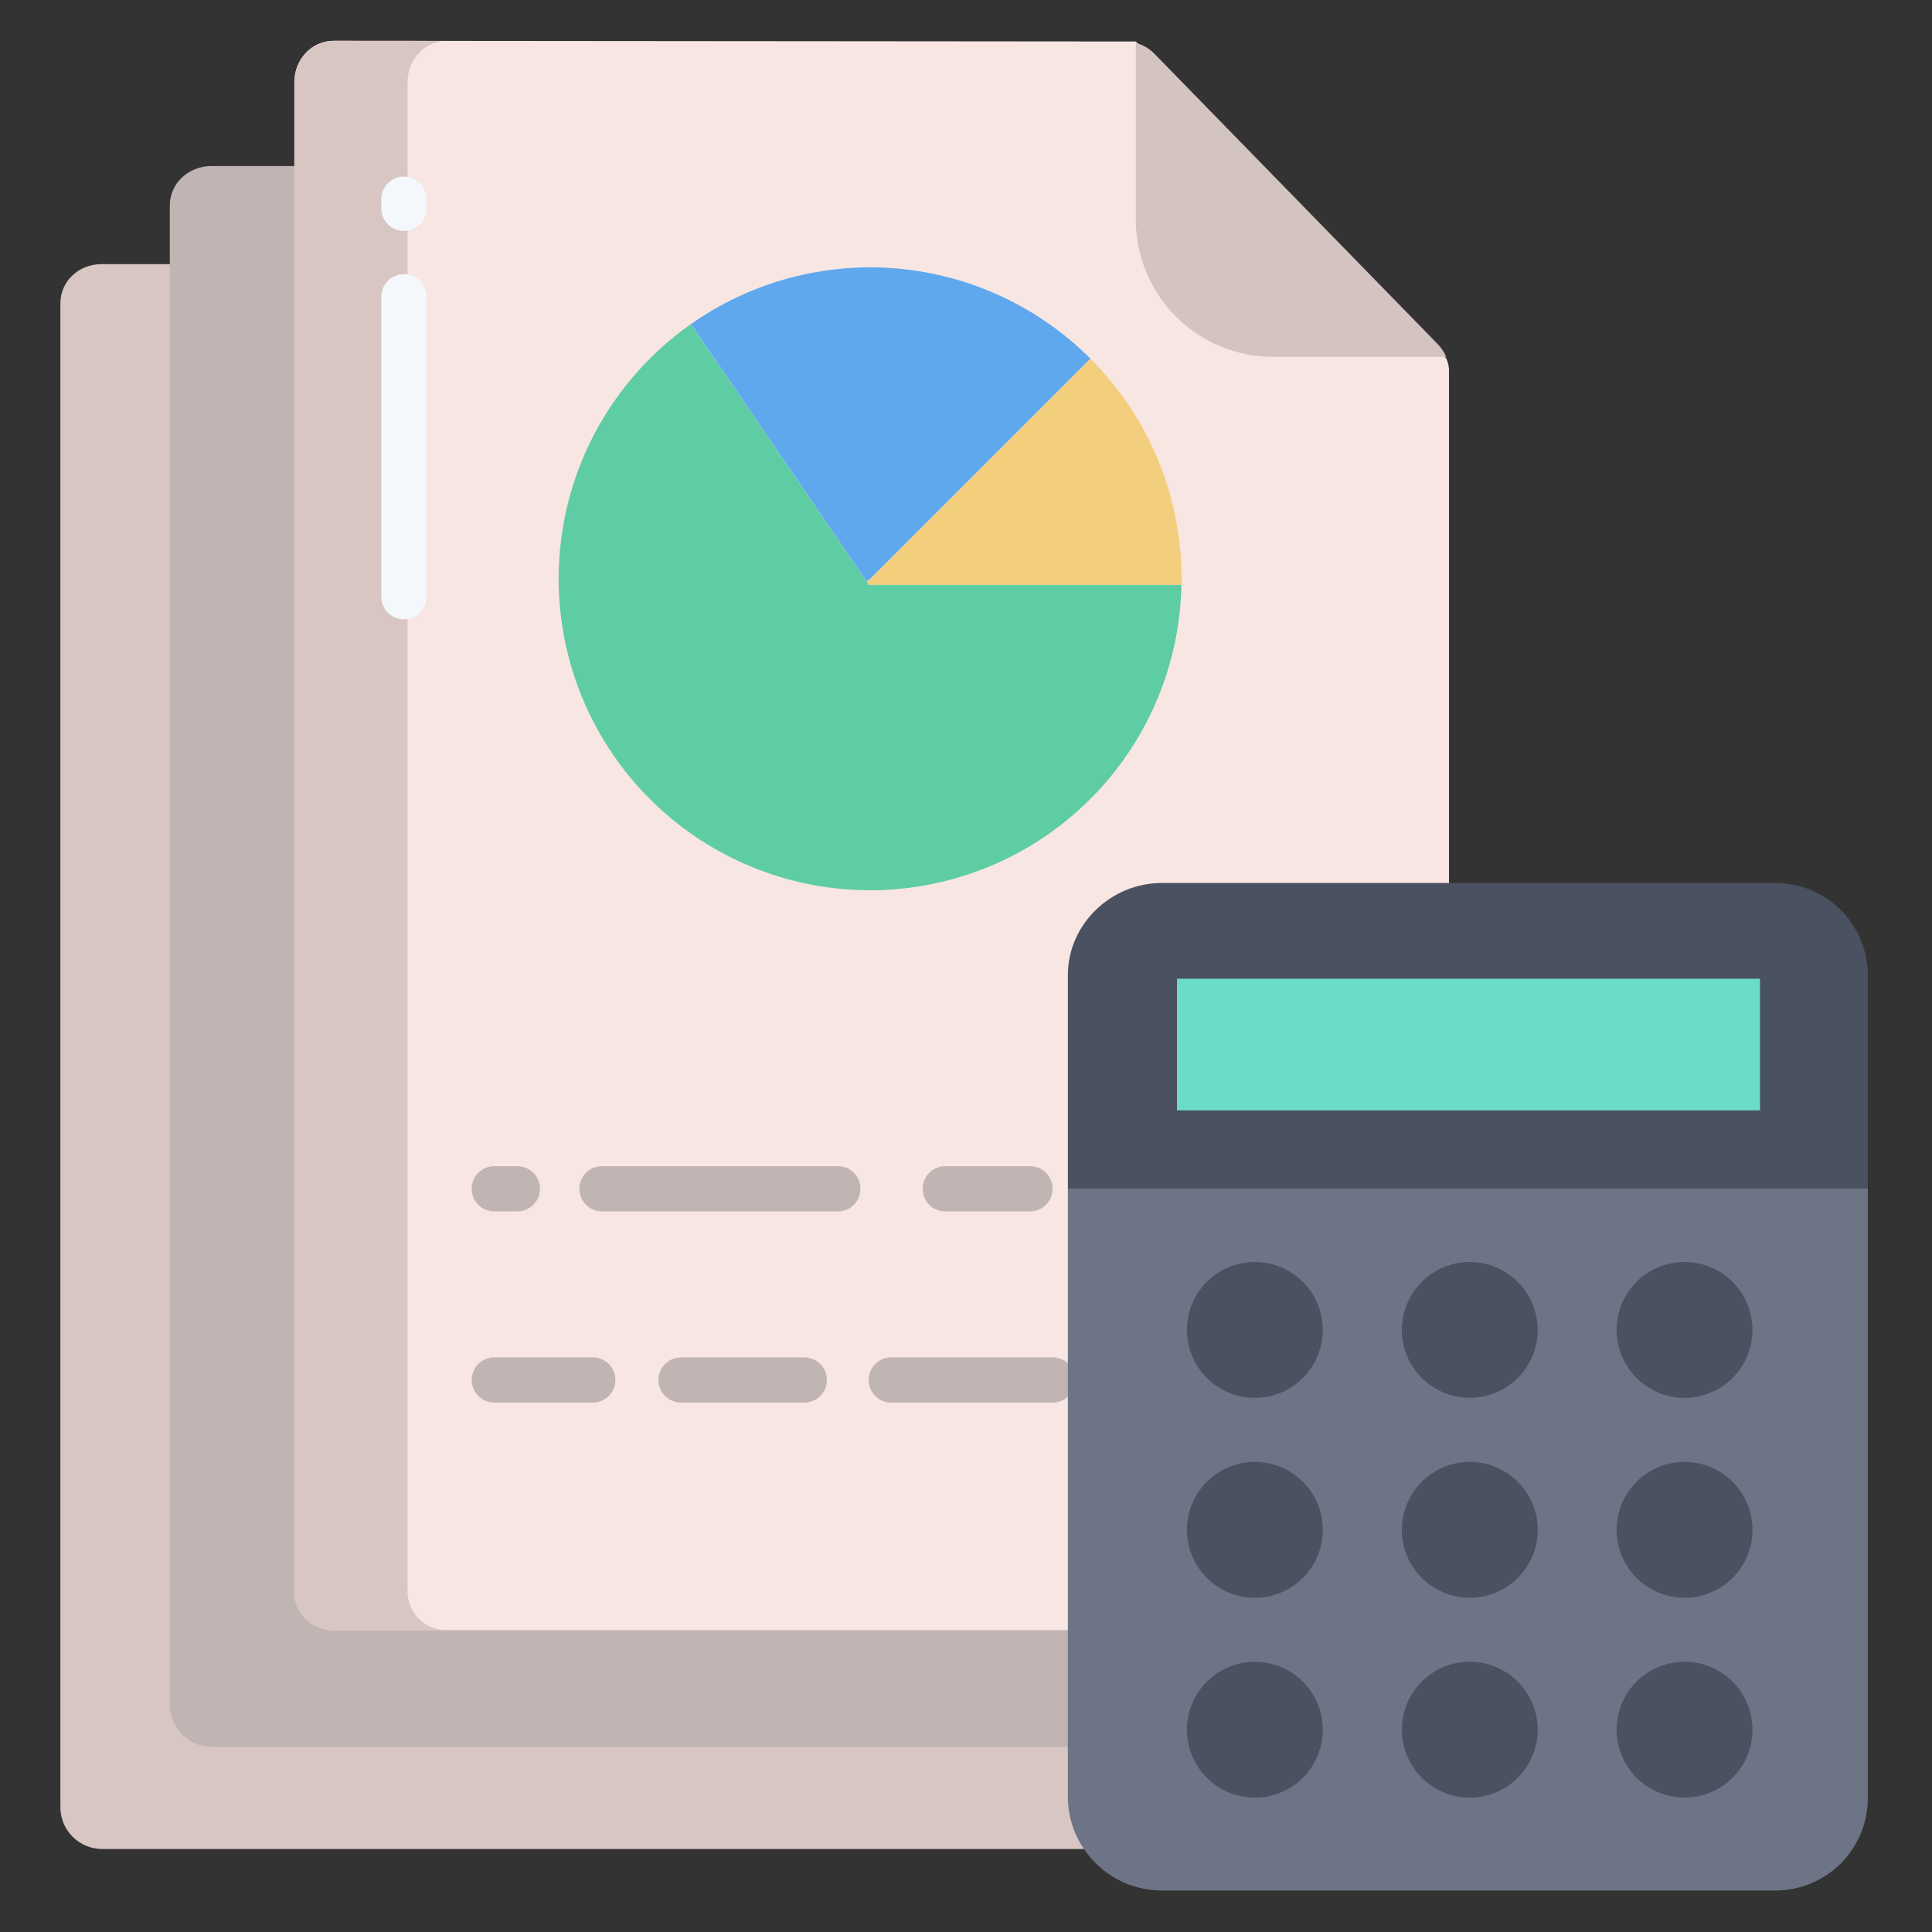 <svg width="48" height="48" viewBox="0 0 48 48" fill="none" xmlns="http://www.w3.org/2000/svg">
<rect x="0" y="0" width="48" height="48" fill="#333333" stroke="none"/>
<path d="M26.796 43L4.618 6.562H2.523C1.963 6.562 1.5 6.98 1.5 7.538V44.905C1.502 45.177 1.61 45.437 1.801 45.63C1.992 45.823 2.251 45.933 2.523 45.938H27.188L26.796 43Z" fill="#D8C6C3"/>
<path d="M7.653 4.125H5.254C4.695 4.125 4.219 4.545 4.219 5.104V42.362C4.223 42.636 4.333 42.898 4.526 43.093C4.719 43.288 4.981 43.4 5.255 43.406H26.812V40.151L7.653 4.125Z" fill="#C1B5B4"/>
<path d="M35.932 8.906L28.219 1.031L8.29 1.014C7.73 1.015 7.313 1.485 7.313 2.044V39.513C7.309 39.643 7.332 39.772 7.38 39.892C7.428 40.013 7.499 40.123 7.591 40.215C7.682 40.307 7.791 40.38 7.911 40.428C8.031 40.477 8.16 40.502 8.29 40.499H27L36 22.312V9.256C36.007 9.135 35.983 9.015 35.932 8.906Z" fill="#F8E6E2"/>
<path d="M35.93 8.866H31.627C31.179 8.866 30.735 8.777 30.321 8.606C29.908 8.434 29.532 8.182 29.215 7.865C28.899 7.548 28.648 7.172 28.477 6.758C28.306 6.344 28.218 5.9 28.219 5.452V1.066C28.396 1.113 28.556 1.207 28.684 1.338L35.721 8.55C35.809 8.641 35.88 8.749 35.93 8.866Z" fill="#D3C3C1"/>
<path d="M29.356 14.381C29.356 14.433 29.355 14.484 29.355 14.534L29.25 14.532H21.587L21.527 14.443L21.618 14.381L27.082 8.918L27.09 8.91C27.809 9.628 28.38 10.48 28.769 11.419C29.158 12.358 29.358 13.365 29.356 14.381Z" fill="#F3CE7D"/>
<path d="M29.248 14.532L29.353 14.534C29.327 15.856 28.962 17.149 28.294 18.291C27.626 19.432 26.676 20.383 25.536 21.052C24.395 21.722 23.102 22.089 21.78 22.117C20.458 22.145 19.151 21.833 17.983 21.212C16.815 20.591 15.826 19.681 15.111 18.569C14.395 17.457 13.976 16.18 13.894 14.86C13.812 13.54 14.069 12.221 14.642 11.029C15.215 9.837 16.084 8.812 17.166 8.051L17.206 8.11L21.526 14.443L21.586 14.532H29.248Z" fill="#5FCDA4"/>
<path d="M27.09 8.909L27.083 8.917L21.619 14.381L21.528 14.443L17.208 8.11L17.168 8.051C18.658 7.003 20.471 6.514 22.286 6.671C24.101 6.829 25.802 7.621 27.09 8.909Z" fill="#5FA8ED"/>
<path d="M10.125 39.513V2.044C10.125 1.5 10.521 1.041 11.059 1.016L8.29 1.014C7.73 1.015 7.313 1.485 7.313 2.044V39.513C7.309 39.643 7.332 39.772 7.38 39.892C7.428 40.013 7.499 40.123 7.591 40.215C7.682 40.307 7.791 40.38 7.911 40.428C8.031 40.477 8.16 40.502 8.29 40.499H11.102C10.973 40.502 10.844 40.477 10.724 40.428C10.604 40.38 10.495 40.307 10.403 40.215C10.312 40.123 10.24 40.013 10.193 39.892C10.145 39.772 10.122 39.643 10.125 39.513Z" fill="#D8C6C3"/>
<path d="M25.589 30.098H23.484C23.335 30.098 23.192 30.038 23.087 29.933C22.981 29.827 22.922 29.684 22.922 29.535C22.922 29.386 22.981 29.243 23.087 29.137C23.192 29.032 23.335 28.973 23.484 28.973H25.589C25.738 28.973 25.881 29.032 25.987 29.137C26.093 29.243 26.152 29.386 26.152 29.535C26.152 29.684 26.093 29.827 25.987 29.933C25.881 30.038 25.738 30.098 25.589 30.098Z" fill="#C1B5B4"/>
<path d="M20.816 30.098H14.957C14.808 30.098 14.665 30.038 14.559 29.933C14.454 29.827 14.395 29.684 14.395 29.535C14.395 29.386 14.454 29.243 14.559 29.137C14.665 29.032 14.808 28.973 14.957 28.973H20.816C20.966 28.973 21.109 29.032 21.214 29.137C21.32 29.243 21.379 29.386 21.379 29.535C21.379 29.684 21.32 29.827 21.214 29.933C21.109 30.038 20.966 30.098 20.816 30.098Z" fill="#C1B5B4"/>
<path d="M12.853 30.098H12.281C12.132 30.098 11.989 30.038 11.883 29.933C11.778 29.827 11.719 29.684 11.719 29.535C11.719 29.386 11.778 29.243 11.883 29.137C11.989 29.032 12.132 28.973 12.281 28.973H12.853C13.002 28.973 13.145 29.032 13.251 29.137C13.356 29.243 13.416 29.386 13.416 29.535C13.416 29.684 13.356 29.827 13.251 29.933C13.145 30.038 13.002 30.098 12.853 30.098Z" fill="#C1B5B4"/>
<path d="M26.152 34.848H22.145C21.995 34.848 21.852 34.788 21.747 34.683C21.641 34.577 21.582 34.434 21.582 34.285C21.582 34.136 21.641 33.993 21.747 33.887C21.852 33.782 21.995 33.723 22.145 33.723H26.152C26.301 33.723 26.444 33.782 26.549 33.887C26.655 33.993 26.714 34.136 26.714 34.285C26.714 34.434 26.655 34.577 26.549 34.683C26.444 34.788 26.301 34.848 26.152 34.848Z" fill="#C1B5B4"/>
<path d="M19.982 34.848H16.922C16.773 34.848 16.63 34.788 16.524 34.683C16.419 34.577 16.359 34.434 16.359 34.285C16.359 34.136 16.419 33.993 16.524 33.887C16.63 33.782 16.773 33.723 16.922 33.723H19.982C20.131 33.723 20.274 33.782 20.379 33.887C20.485 33.993 20.544 34.136 20.544 34.285C20.544 34.434 20.485 34.577 20.379 34.683C20.274 34.788 20.131 34.848 19.982 34.848Z" fill="#C1B5B4"/>
<path d="M14.726 34.848H12.281C12.132 34.848 11.989 34.788 11.883 34.683C11.778 34.577 11.719 34.434 11.719 34.285C11.719 34.136 11.778 33.993 11.883 33.887C11.989 33.782 12.132 33.723 12.281 33.723H14.726C14.876 33.723 15.019 33.782 15.124 33.887C15.23 33.993 15.289 34.136 15.289 34.285C15.289 34.434 15.23 34.577 15.124 34.683C15.019 34.788 14.876 34.848 14.726 34.848Z" fill="#C1B5B4"/>
<path d="M10.035 5.738C9.886 5.738 9.743 5.679 9.637 5.573C9.532 5.468 9.473 5.325 9.473 5.175V4.949C9.473 4.8 9.532 4.657 9.637 4.551C9.743 4.446 9.886 4.387 10.035 4.387C10.184 4.387 10.327 4.446 10.433 4.551C10.538 4.657 10.598 4.8 10.598 4.949V5.175C10.598 5.325 10.538 5.468 10.433 5.573C10.327 5.679 10.184 5.738 10.035 5.738Z" fill="#F4F8FC"/>
<path d="M10.035 15.387C9.886 15.387 9.743 15.327 9.637 15.222C9.532 15.116 9.473 14.973 9.473 14.824V7.373C9.473 7.224 9.532 7.081 9.637 6.975C9.743 6.87 9.886 6.811 10.035 6.811C10.184 6.811 10.327 6.87 10.433 6.975C10.538 7.081 10.598 7.224 10.598 7.373V14.824C10.598 14.973 10.538 15.116 10.433 15.222C10.327 15.327 10.184 15.387 10.035 15.387Z" fill="#F4F8FC"/>
<path d="M26.531 29.531V44.682C26.538 45.123 26.672 45.551 26.917 45.918C27.128 46.241 27.417 46.506 27.757 46.69C28.096 46.873 28.477 46.969 28.863 46.969H44.108C44.716 46.969 45.299 46.729 45.73 46.3C46.16 45.872 46.404 45.29 46.406 44.682V29.531H26.531Z" fill="#6D7486"/>
<path d="M44.108 21.938H28.863C27.6 21.938 26.531 22.963 26.531 24.226V29.531H46.406V24.226C46.404 23.618 46.161 23.036 45.73 22.607C45.299 22.178 44.716 21.938 44.108 21.938Z" fill="#4A5160"/>
<path d="M29.242 24.316H43.727V27.587H29.242V24.316Z" fill="#6ADDC7"/>
<path d="M41.852 31.354C42.185 31.353 42.512 31.452 42.789 31.638C43.067 31.823 43.283 32.087 43.411 32.395C43.539 32.703 43.573 33.043 43.508 33.37C43.443 33.698 43.282 33.999 43.046 34.235C42.81 34.471 42.509 34.632 42.182 34.697C41.854 34.762 41.515 34.729 41.206 34.601C40.898 34.474 40.634 34.257 40.449 33.98C40.263 33.702 40.164 33.376 40.164 33.042C40.164 32.594 40.342 32.165 40.658 31.848C40.975 31.532 41.404 31.354 41.852 31.354Z" fill="#4A5160"/>
<path d="M41.852 36.32C42.185 36.32 42.512 36.419 42.79 36.604C43.068 36.79 43.284 37.053 43.412 37.362C43.54 37.67 43.574 38.01 43.509 38.338C43.444 38.665 43.283 38.966 43.047 39.202C42.811 39.438 42.51 39.599 42.182 39.665C41.855 39.73 41.515 39.697 41.207 39.569C40.898 39.441 40.634 39.225 40.449 38.947C40.263 38.669 40.164 38.343 40.164 38.009C40.164 37.561 40.342 37.132 40.658 36.815C40.975 36.499 41.404 36.321 41.852 36.32Z" fill="#4A5160"/>
<path d="M41.852 41.285C42.185 41.285 42.512 41.384 42.789 41.569C43.067 41.755 43.284 42.019 43.411 42.327C43.539 42.635 43.573 42.975 43.508 43.302C43.443 43.63 43.282 43.931 43.046 44.167C42.809 44.403 42.509 44.564 42.181 44.629C41.854 44.694 41.514 44.66 41.206 44.532C40.897 44.405 40.634 44.188 40.448 43.911C40.263 43.633 40.164 43.306 40.164 42.973C40.164 42.525 40.342 42.096 40.658 41.779C40.975 41.463 41.404 41.285 41.852 41.285Z" fill="#4A5160"/>
<path d="M36.516 31.354C36.849 31.353 37.176 31.452 37.453 31.638C37.731 31.823 37.947 32.087 38.075 32.395C38.203 32.703 38.237 33.043 38.172 33.37C38.107 33.698 37.946 33.999 37.71 34.235C37.474 34.471 37.173 34.632 36.846 34.697C36.518 34.762 36.179 34.729 35.871 34.601C35.562 34.474 35.298 34.257 35.113 33.98C34.927 33.702 34.828 33.376 34.828 33.042C34.828 32.594 35.006 32.165 35.322 31.848C35.639 31.532 36.068 31.354 36.516 31.354Z" fill="#4A5160"/>
<path d="M36.516 36.32C36.85 36.32 37.176 36.419 37.454 36.604C37.732 36.79 37.948 37.053 38.076 37.362C38.204 37.67 38.238 38.01 38.173 38.338C38.108 38.665 37.947 38.966 37.711 39.202C37.475 39.438 37.174 39.599 36.846 39.665C36.519 39.73 36.179 39.697 35.871 39.569C35.562 39.441 35.298 39.225 35.113 38.947C34.927 38.669 34.828 38.343 34.828 38.009C34.828 37.561 35.006 37.132 35.322 36.815C35.639 36.499 36.068 36.321 36.516 36.32Z" fill="#4A5160"/>
<path d="M36.516 41.285C36.849 41.285 37.176 41.384 37.454 41.569C37.731 41.755 37.948 42.019 38.075 42.327C38.203 42.635 38.237 42.975 38.172 43.302C38.106 43.63 37.946 43.931 37.71 44.167C37.474 44.403 37.173 44.564 36.845 44.629C36.518 44.694 36.178 44.66 35.87 44.532C35.562 44.405 35.298 44.188 35.112 43.911C34.927 43.633 34.828 43.306 34.828 42.973C34.828 42.525 35.006 42.096 35.322 41.779C35.639 41.463 36.068 41.285 36.516 41.285Z" fill="#4A5160"/>
<path d="M31.176 31.354C31.51 31.353 31.836 31.452 32.114 31.638C32.391 31.823 32.608 32.087 32.736 32.395C32.863 32.703 32.897 33.043 32.832 33.37C32.767 33.698 32.606 33.999 32.37 34.235C32.134 34.471 31.833 34.632 31.506 34.697C31.179 34.762 30.839 34.729 30.531 34.601C30.222 34.474 29.959 34.257 29.773 33.98C29.587 33.702 29.488 33.376 29.488 33.042C29.488 32.594 29.666 32.165 29.982 31.848C30.299 31.532 30.728 31.354 31.176 31.354Z" fill="#4A5160"/>
<path d="M31.176 36.32C31.51 36.32 31.836 36.419 32.114 36.604C32.392 36.79 32.608 37.053 32.736 37.362C32.864 37.67 32.898 38.01 32.833 38.338C32.768 38.665 32.607 38.966 32.371 39.202C32.135 39.438 31.834 39.599 31.506 39.665C31.179 39.73 30.839 39.697 30.531 39.569C30.222 39.441 29.959 39.225 29.773 38.947C29.587 38.669 29.488 38.343 29.488 38.009C29.488 37.561 29.666 37.132 29.983 36.815C30.299 36.499 30.728 36.321 31.176 36.32Z" fill="#4A5160"/>
<path d="M31.176 41.287C31.51 41.287 31.836 41.386 32.114 41.571C32.391 41.757 32.608 42.02 32.736 42.329C32.864 42.637 32.897 42.977 32.832 43.304C32.767 43.632 32.606 43.933 32.37 44.169C32.134 44.405 31.833 44.566 31.505 44.631C31.178 44.696 30.838 44.662 30.53 44.535C30.222 44.407 29.958 44.19 29.773 43.913C29.587 43.635 29.488 43.309 29.488 42.975C29.488 42.527 29.666 42.098 29.983 41.781C30.299 41.465 30.728 41.287 31.176 41.287Z" fill="#4A5160"/>
</svg>
